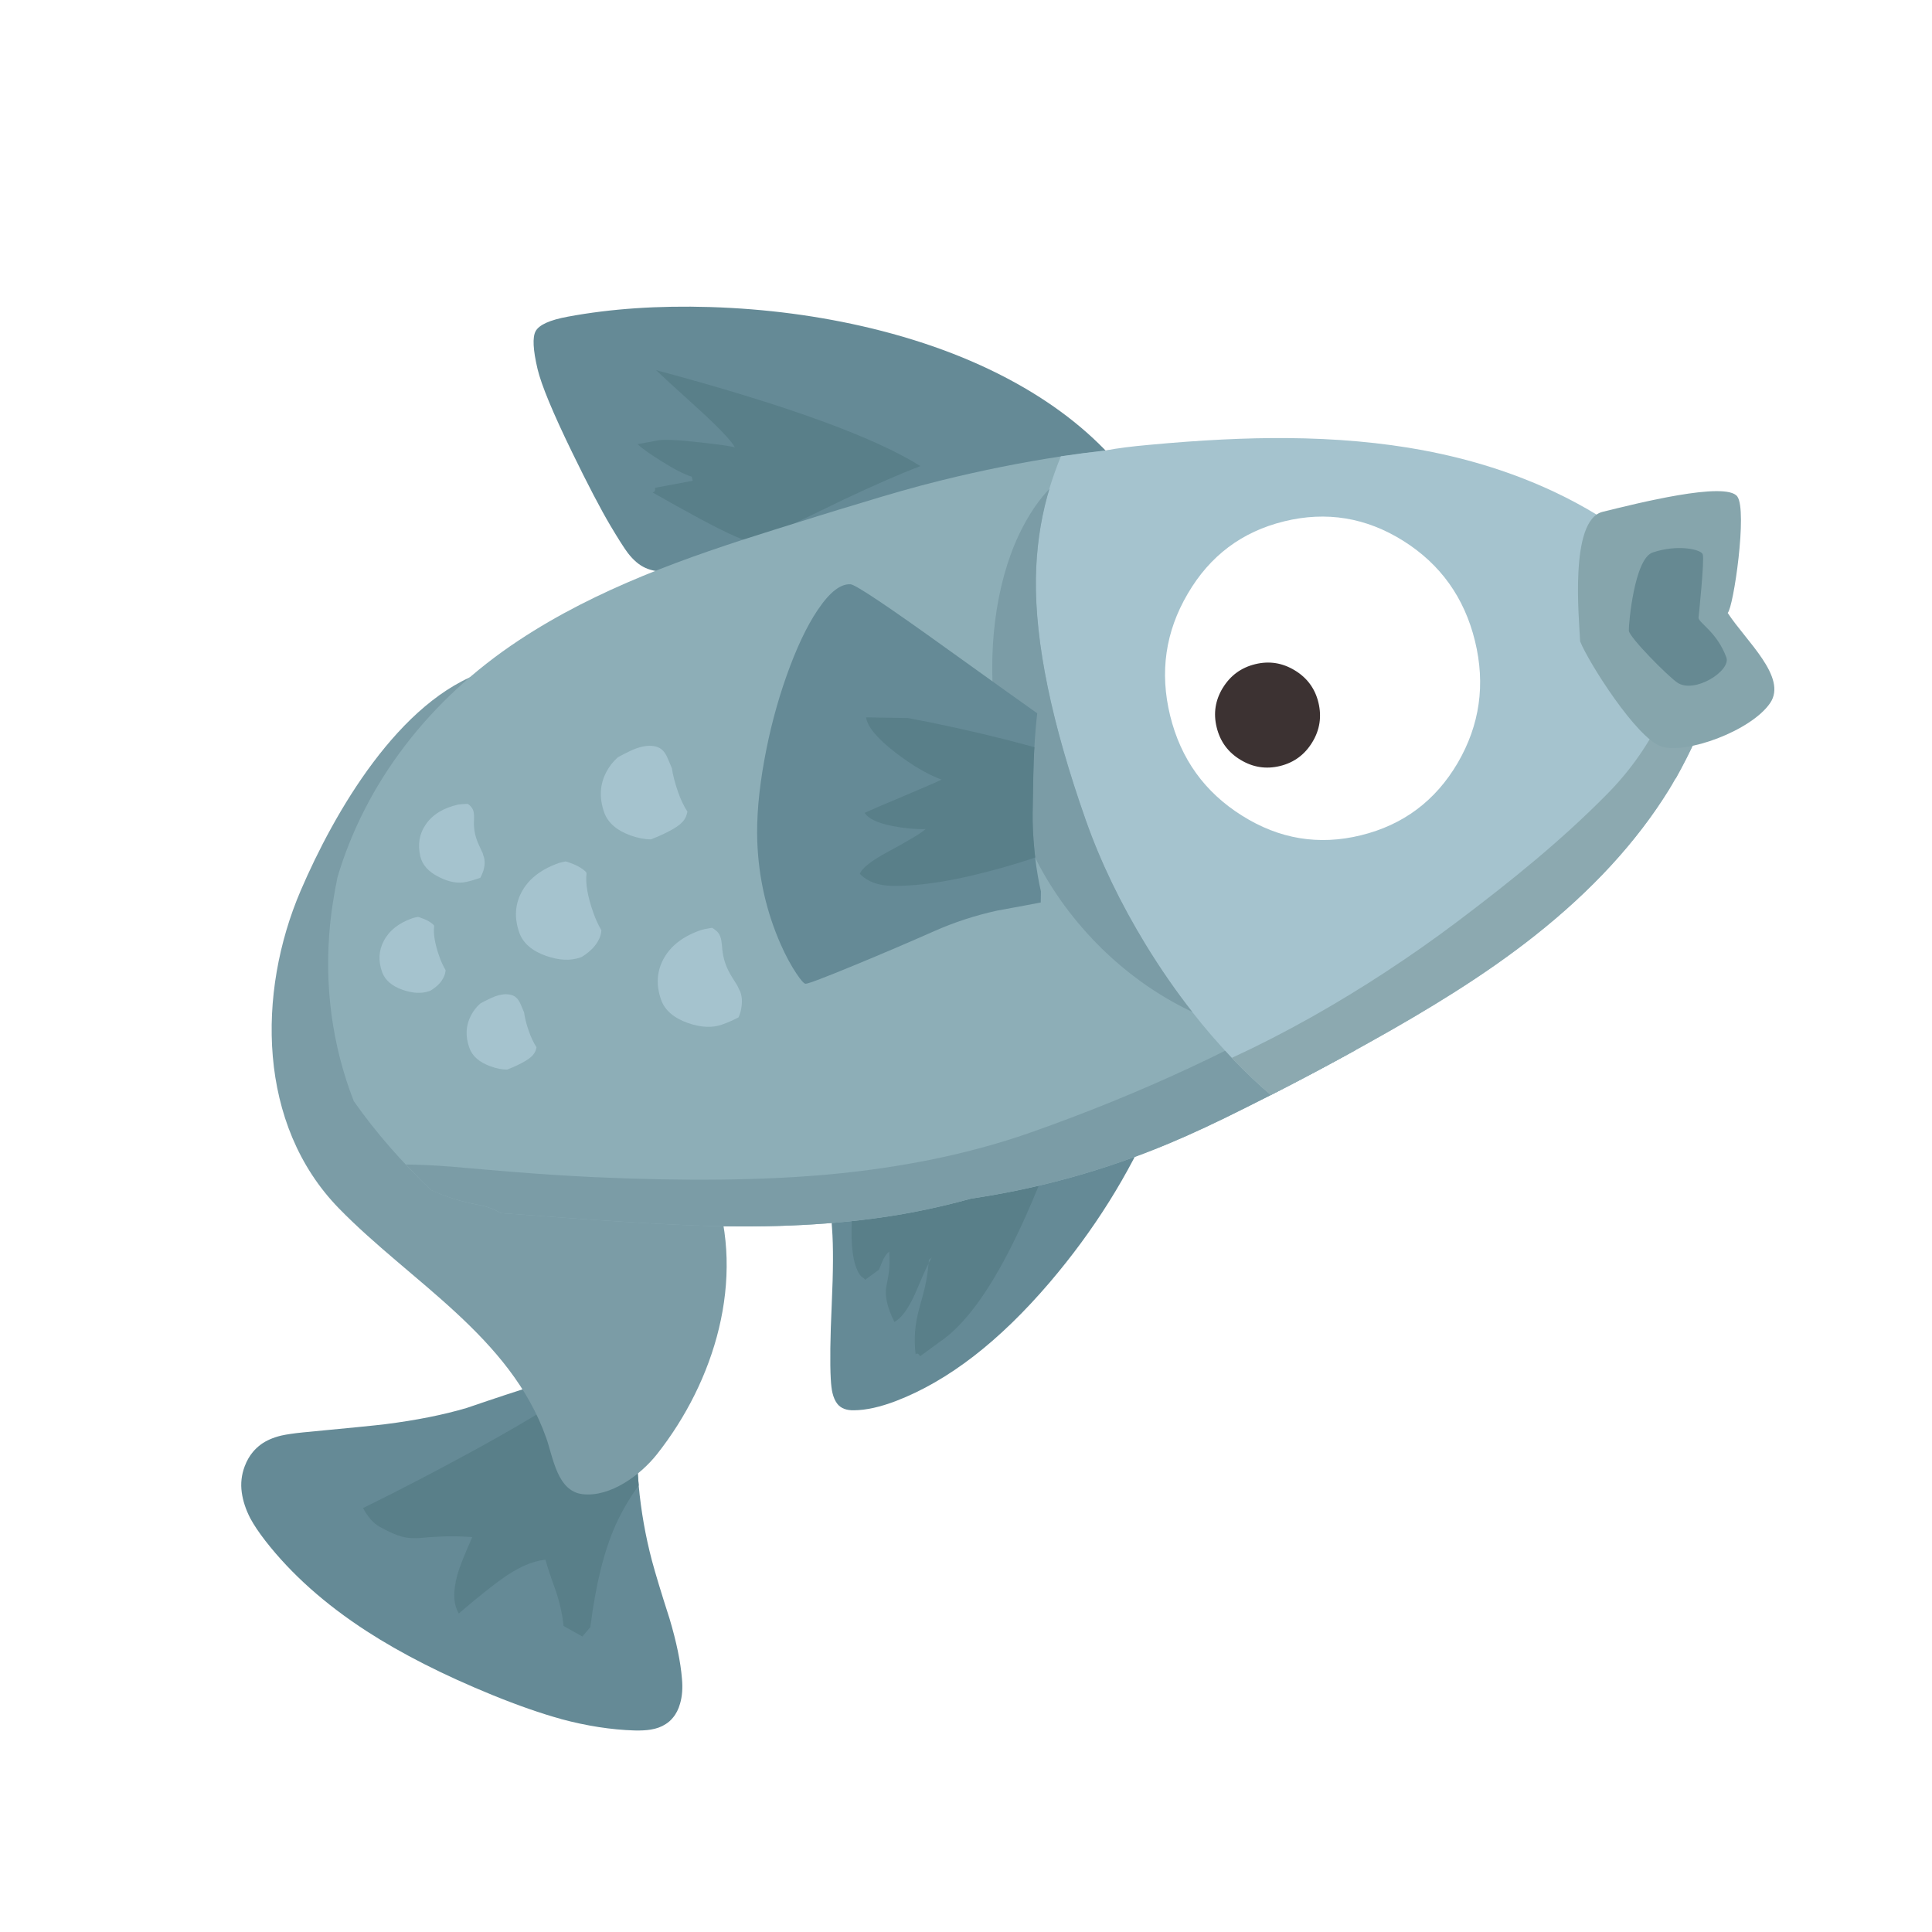 <svg fill="none" height="200" viewBox="0 0 200 200" width="200" xmlns="http://www.w3.org/2000/svg"><path d="m0 0h200v200h-200z" fill="#fff"/><path d="m58.069 177.946c-2.045-.561-4.418-1.387-7.119-2.486-5.062-2.068-9.389-4.268-12.999-6.604-4.309-2.796-7.8-5.908-10.474-9.344-.671-.866-1.196-1.646-1.57-2.345-.468-.909-.759-1.8-.879-2.672-.129-.919-.029-1.816.3-2.693.213-.572.498-1.077.86-1.505.242-.288.522-.547.83-.776.562-.407 1.258-.706 2.088-.908.539-.121 1.291-.234 2.26-.332 4.763-.449 7.595-.735 8.502-.847 3.222-.408 6.042-.97 8.456-1.687 3.07-1.052 5.37-1.808 6.905-2.268 2.362-.719 4.41-1.077 6.144-1.07.247.005.482.014.717.03 1.123.069 2.089.332 2.898.779.124.063.236.13.331.197.733.49 1.19 1.1 1.361 1.843.088.376.1.773.037 1.19-.032.217-.094.473-.193.773-.053.176-.139.443-.256.788-.168.591-.275 1.241-.31 1.964-.034.538-.026 1.188.023 1.959.038.617.082 1.233.137 1.838.242 2.641.699 5.233 1.365 7.765.364 1.359.971 3.366 1.832 6.038.712 2.39 1.139 4.452 1.28 6.193.092.968.028 1.833-.192 2.582-.162.585-.412 1.081-.756 1.48-.206.256-.45.47-.733.648-.437.287-.962.478-1.569.573-.451.074-1.004.103-1.658.088-2.409-.076-4.95-.467-7.614-1.185z" fill="#658a96"/><path d="m58.343 168.318 1.943 1.096.827-.983c.553-4.389 1.421-7.909 2.615-10.56.62-1.382 1.417-2.751 2.391-4.106-.05-.611-.099-1.222-.137-1.838-.049-.766-.057-1.422-.023-1.96.041-.717.142-1.373.31-1.964.118-.345.203-.606.256-.787.099-.301.166-.557.193-.774.063-.417.051-.813-.037-1.19-.171-.743-.628-1.359-1.361-1.843-.1-.073-.207-.14-.331-.197-.809-.447-1.775-.71-2.898-.779-.229-.015-.47-.025-.717-.029-1.949 1.723-5.964 4.253-12.041 7.594-3.972 2.176-7.887 4.215-11.75 6.119.496.923 1.067 1.566 1.713 1.932.898.507 1.654.843 2.262 1.011.505.142 1.072.194 1.711.168.825-.075 1.533-.127 2.12-.154 1.088-.065 2.254-.046 3.502.045-.809 1.811-1.328 3.122-1.551 3.929-.466 1.698-.417 3.027.153 3.976 1.994-1.694 3.484-2.885 4.472-3.586 1.669-1.189 3.166-1.852 4.498-1.975.21.761.568 1.833 1.069 3.214.425 1.27.697 2.487.804 3.641z" fill="#597f89"/><path d="m70.111 85.187c.245.895.194 1.72-.054 2.439.663 3.451.383 6.932-.389 10.335-.456 2.015-1.078 4.017-1.254 6.072-.054.613-.033 1.217.018 1.81-1.049.785-1.663 2.178-.95 3.695 2.119 4.493 4.815 8.814 6.443 13.522 3.262 9.427.052 19.923-5.91 27.474-1.69 2.142-4.813 4.473-7.706 4.142-2.619-.303-3.04-3.767-3.76-5.812-3.711-10.515-14.088-16.196-21.48-23.788-8.412-8.645-8.485-22.279-3.944-32.875 3.455-8.061 10.209-19.807 19.139-22.716 10.91-3.557 17.397 6.79 19.841 15.707z" fill="#7b9ca6"/><path d="m86.002 142.774c-.092-1.669-.061-4.264.101-7.79.156-3.389.17-5.985.032-7.794-.087-1.101-.126-1.832-.122-2.199.005-.816.124-1.489.358-2.002.17-.372.425-.712.76-1.02.203-.181.523-.427.972-.724l18.274-11.958c1.145-.746 1.993-1.269 2.534-1.574.953-.547 1.832-.959 2.636-1.236 2.057-.726 3.953-.717 5.686.015.762.324 1.421.793 1.987 1.414.632.709 1.047 1.513 1.24 2.411.168.805.149 1.689-.062 2.634-.148.666-.428 1.465-.834 2.402-2.697 6.248-6.335 12.05-10.897 17.401-5.207 6.099-10.498 10.191-15.879 12.263-1.663.638-3.118.963-4.377.975-.765.02-1.336-.193-1.703-.633-.241-.291-.42-.689-.537-1.188-.083-.365-.138-.833-.167-1.397z" fill="#658a96"/><path d="m88.26 125.226c.093-1.156.233-2.173.424-3.055.197-.883.39-1.398.586-1.539.557-.408 4.636-1.551 12.249-3.445 3.899-.937 6.881-1.659 8.941-2.167-2.02 5.696-3.903 10.295-5.654 13.79-2.534 5.078-5.056 8.45-7.561 10.128l-1.996 1.458-.125-.183c-.111-.103-.219-.113-.338-.026-.195-1.547-.074-3.11.358-4.678.337-1.215.527-1.931.576-2.148.195-.825.328-1.692.41-2.591.112-.213.212-.405.316-.573l-.284.207c-.005.12-.021.24-.026.366-.181.349-.376.766-.585 1.246-.184.435-.464 1.09-.838 1.953-.694 1.528-1.4 2.487-2.123 2.883-.717-1.431-1.001-2.632-.852-3.596.122-.593.211-1.077.266-1.454.091-.68.104-1.421.045-2.227-.237.174-.437.436-.601.779-.095.209-.253.57-.464 1.09l-1.427 1.039c-.037-.082-.142-.178-.31-.283-.168-.104-.341-.358-.52-.756-.551-1.269-.708-3.344-.469-6.223z" fill="#597f89"/><path d="m55.444 34.29c.36-.663 1.478-1.169 3.353-1.511 4.44-.824 9.336-1.157 14.694-.995 5.783.179 11.353.913 16.723 2.207 5.984 1.451 11.247 3.499 15.787 6.138 4.303 2.503 7.801 5.449 10.488 8.839-5.126 1.042-13.708 3.017-25.747 5.931-6.045 1.464-10.095 2.436-12.159 2.903-3.055.691-4.74 1.001-5.064.93.065-.037.152-.068.257-.093l-.312.056c-1.719.309-3.053.478-3.996.508-1.099.035-1.983-.104-2.665-.419-.637-.285-1.237-.797-1.81-1.539-.365-.48-.964-1.424-1.797-2.819-1.005-1.696-2.326-4.22-3.963-7.584-2.003-4.114-3.195-6.995-3.587-8.643-.47-1.99-.537-3.296-.196-3.92z" fill="#658a96"/><path d="m67.817 50.714-.008-.219 3.901-.725-.098-.423c-.766-.232-1.829-.776-3.19-1.636-1.204-.756-2.008-1.329-2.422-1.73l2.13-.395c.619-.113 2.053-.048 4.3.205 2.036.227 3.252.397 3.649.523-.389-.734-1.866-2.259-4.437-4.576-1.834-1.655-3.074-2.791-3.726-3.421 13.426 3.6 22.55 6.909 27.367 9.932-2.218.851-4.867 2.012-7.954 3.471-.381.18-2.414 1.165-6.095 2.95-1.84.895-2.911 1.369-3.206 1.42-.561.103-2.424-.697-5.594-2.4-1.602-.864-3.225-1.769-4.875-2.71.15-.028.234-.117.258-.271z" fill="#597f89"/><path d="m140.283 108.728c-2.88 1.594-5.786 3.135-8.72 4.629-.85.436-1.707.866-2.563 1.291-3.032 1.524-5.679 2.76-7.946 3.707-6.599 2.768-13.438 4.677-20.523 5.725-2.005.556-3.977 1.015-5.922 1.389-5.668 1.083-12.127 1.577-19.378 1.481-4.185-.056-10.713-.421-19.589-1.095-1.323-.1-2.583-.192-3.803-.276-.679-.401-1.453-.703-2.343-.86-1.757-.307-3.378-.839-4.9-1.545-2.946-2.832-5.626-5.836-7.976-9.19-2.261-5.808-3.08-12.034-2.441-18.378.164-1.619.436-3.216.76-4.806 2.929-9.806 9.495-18.383 18.776-24.517 8.089-5.35 17.332-8.607 26.537-11.476 2.851-.888 5.854-1.845 8.942-2.759 2.694-.832 5.42-1.622 8.211-2.312 4.231-1.045 8.372-1.875 12.429-2.49 2.85-.423 5.649-.745 8.415-.959z" fill="#8daeb7"/><path d="m51.839 125.573c-.679-.401-1.453-.703-2.343-.86-1.745-.307-3.367-.827-4.878-1.521-.895-.863-1.761-1.749-2.614-2.646 1.458.02 3.006.089 4.667.22 2.599.227 4.699.411 6.308.54 2.914.234 5.761.42 8.536.55 9.374.43 17.431.341 24.166-.268 7.79-.709 14.835-2.173 21.135-4.396 11.343-4.005 21.778-8.862 31.301-14.59l2.161 6.126c-2.88 1.593-5.786 3.134-8.719 4.628-.851.437-1.707.867-2.563 1.291-3.033 1.525-5.68 2.761-7.947 3.707-6.599 2.769-13.438 4.677-20.523 5.726-2.005.555-3.977 1.015-5.922 1.389-5.668 1.083-12.127 1.577-19.378 1.481-4.185-.057-10.713-.421-19.589-1.095-1.323-.1-2.577-.192-3.803-.276z" fill="#7b9ca6"/><path d="m39.551 100.617c.299.839 1.003 1.454 2.13 1.851 1.048.364 1.965.408 2.746.135.041-.015.087-.031.14-.052.183-.113.36-.238.538-.38.327-.256.574-.545.748-.865.167-.292.26-.587.277-.879-.253-.418-.469-.892-.659-1.435-.448-1.265-.624-2.3-.528-3.1-.004-.04-.014-.075-.024-.11-.32-.335-.837-.615-1.557-.845-.029-.001-.057-.014-.091-.015-.254.041-.452.085-.58.131-1.428.504-2.414 1.291-2.963 2.354-.523.984-.584 2.055-.177 3.204m18.268-11.257c-1.853.654-3.136 1.67-3.847 3.036-.667 1.277-.741 2.658-.216 4.156.381 1.078 1.302 1.88 2.751 2.399 1.353.475 2.534.535 3.554.174l.169-.062c.242-.151.478-.314.698-.5.416-.339.741-.711.971-1.121.217-.382.335-.756.357-1.134-.317-.536-.602-1.156-.849-1.861-.576-1.638-.809-2.969-.692-4.003-.009-.052-.019-.098-.029-.145-.419-.436-1.087-.797-2.018-1.088-.034-.013-.074-.02-.119-.028-.33.061-.579.12-.743.176m-5.398 13.565c-.345.004-.721.074-1.135.218-.262.093-.619.256-1.065.485-.17.085-.329.17-.475.251-.411.362-.733.774-.976 1.246-.542 1.029-.599 2.147-.172 3.348.303.868 1.047 1.513 2.219 1.929.606.22 1.17.329 1.687.327l.064-.02c.695-.27 1.298-.556 1.798-.851.441-.252.745-.51.916-.767.134-.184.223-.404.269-.672-.297-.461-.562-1.011-.783-1.641-.257-.734-.426-1.39-.505-1.979-.042-.088-.158-.363-.346-.813-.141-.333-.304-.575-.487-.726-.25-.217-.584-.323-1.003-.329m-4.007-19.711c-.449.016-.771.043-.968.075-1.542.345-2.662 1.034-3.364 2.062-.659.944-.847 2.033-.571 3.274.199.898.847 1.626 1.956 2.177 1.03.519 1.965.684 2.812.494.499-.112.975-.253 1.448-.423.124-.219.226-.462.317-.734.113-.386.156-.723.122-1.012.004-.103-.014-.219-.049-.341-.057-.157-.102-.32-.147-.488-.027-.047-.048-.094-.075-.141-.201-.427-.343-.738-.427-.942-.287-.701-.419-1.407-.401-2.124.013-.315.023-.556.007-.724-.012-.276-.066-.497-.174-.668-.086-.147-.218-.296-.407-.442-.029-.001-.051-.019-.073-.032m25.29 12.823c-.572.091-.972.173-1.205.255-1.853.654-3.136 1.669-3.847 3.036-.667 1.276-.741 2.658-.216 4.155.381 1.078 1.302 1.88 2.751 2.399 1.353.475 2.534.535 3.554.174.6-.211 1.168-.463 1.714-.751.126-.276.225-.588.286-.953.083-.491.084-.916.011-1.264-.023-.133-.063-.278-.115-.429-.096-.182-.186-.37-.275-.575-.032-.053-.064-.111-.096-.17-.319-.49-.539-.855-.679-1.102-.461-.806-.731-1.655-.815-2.555-.029-.403-.063-.703-.101-.9-.055-.341-.165-.61-.323-.812-.131-.16-.32-.318-.572-.471-.028-.013-.05-.031-.079-.043m-6.409-18.839c-.431-0-.9.089-1.407.27-.326.113-.771.313-1.323.601-.211.106-.411.213-.593.32-.507.45-.907.962-1.206 1.542-.667 1.277-.741 2.658-.216 4.156.381 1.078 1.302 1.88 2.751 2.399.747.266 1.443.398 2.086.401l.087-.031c.858-.333 1.602-.687 2.232-1.052.541-.311.916-.629 1.136-.953.159-.229.268-.512.327-.837-.373-.573-.696-1.252-.968-2.033-.319-.909-.532-1.728-.64-2.462-.047-.111-.189-.444-.424-1-.172-.421-.372-.722-.6-.915-.317-.266-.731-.398-1.247-.402z" fill="#a5c3ce"/><path d="m147.375 46.624c4.903.919 9.427 2.362 13.586 4.324 2.976 1.409 5.818 3.116 8.412 5.147 3.411 2.679 8.243 6.449 8.303 11.283.062 4.943-2.467 10.463-5.037 14.574-3.325 5.315-7.911 10.291-13.776 14.922-2.5 1.977-5.327 3.964-8.475 5.949-2.513 1.592-5.491 3.348-8.941 5.263-3.257 1.82-6.557 3.575-9.889 5.271-1.277-1.092-2.549-2.293-3.811-3.603-.077-.078-.154-.161-.231-.245-1.421-1.494-2.792-3.078-4.102-4.758-1.697-2.166-3.303-4.483-4.816-6.958-2.616-4.289-4.68-8.578-6.194-12.862-3.546-10.054-5.272-18.408-5.177-25.067.048-2.991.446-5.858 1.202-8.59.061-.227.127-.449.2-.681.326-1.084.722-2.205 1.194-3.357 1.572-.234 3.131-.435 4.678-.613 1.187-.227 2.671-.413 4.441-.571 5.334-.5 10.088-.736 14.257-.703 5.105.037 9.827.46 14.165 1.269z" fill="#a5c3ce"/><path d="m102.929 73.497c-.356-3.645-.271-7.134.262-10.455.531-3.287 1.453-6.167 2.766-8.635.784-1.479 1.675-2.752 2.683-3.808-.072.227-.139.454-.2.681-.755 2.732-1.154 5.593-1.202 8.59-.095 6.659 1.631 15.013 5.177 25.067 1.514 4.29 3.578 8.573 6.195 12.862 1.512 2.474 3.118 4.793 4.816 6.958-1.838-.868-3.627-1.924-5.356-3.172-2.829-2.052-5.309-4.474-7.451-7.273-2.252-2.953-3.988-6.16-5.213-9.628-1.286-3.649-2.11-7.376-2.477-11.176z" fill="#7b9ca6"/><path d="m132.926 53.971c4.381-1.073 8.495-.399 12.348 2.022 3.847 2.421 6.319 5.877 7.416 10.368 1.098 4.485.501 8.688-1.792 12.621-2.303 3.921-5.639 6.415-10.02 7.488-4.357 1.068-8.454.389-12.295-2.031-3.87-2.422-6.354-5.872-7.451-10.357-1.098-4.485-.489-8.7 1.826-12.626 2.286-3.922 5.611-6.416 9.968-7.484z" fill="#fff"/><path d="m126.584 71.212c.786-1.284 1.901-2.1 3.352-2.456 1.452-.356 2.811-.142 4.095.636 1.277.771 2.1 1.885 2.45 3.329.356 1.459.148 2.834-.63 4.11-.778 1.284-1.886 2.108-3.337 2.464-1.451.356-2.818.142-4.109-.645-1.284-.778-2.101-1.893-2.456-3.359-.357-1.451-.142-2.811.636-4.087z" fill="#3c3232"/><path d="m167.554 67.406c.129-.213.291-.385.512-.582 1.58-1.406 3.804-1.579 5.817-1.784.998-.103 2.175-.227 3.123.185.181.076.332.169.455.271 1.582 1.323.252 4.927-.216 6.534-.857 2.969-2.234 5.745-3.707 8.453-.037.073-.091.123-.139.172-.168.315-.366.657-.588 1.027-3.335 5.418-7.988 10.483-13.954 15.197-2.499 1.977-5.327 3.964-8.475 5.948-2.512 1.592-5.491 3.349-8.941 5.264-3.257 1.819-6.557 3.574-9.889 5.27-1.277-1.092-2.549-2.293-3.811-3.602-.077-.078-.154-.162-.231-.245 2.652-1.219 5.398-2.623 8.238-4.218 5.245-2.956 10.291-6.26 15.145-9.915 5.453-4.108 10.817-8.426 15.601-13.308 2.668-2.723 4.774-5.905 6.264-9.48.039-.096.054-.193.075-.29.516-1.231.936-2.506 1.265-3.808.425-.425.256-1.351-.525-1.348-2.022.003-4.334.362-6.247 1.33-.099.048.026-.637.052-.699.046-.136.097-.255.164-.361z" fill="#8ca9b0"/><path d="m84.65 63.144c1.23-1.839 2.363-2.724 3.4-2.658.504.026 3.881 2.284 10.125 6.779 5.039 3.618 8.103 5.806 9.198 6.575-.125 1.086-.225 2.254-.293 3.503-.005.126-.022.252-.027.372-.068 1.238-.115 3.367-.158 6.393-.019 1.16.042 2.466.184 3.919.024.248.049.49.079.733.154 1.293.353 2.462.597 3.517l-.018 1.148c-.718.143-2.223.42-4.498.838-2.301.503-4.478 1.218-6.538 2.133-2.615 1.157-5.345 2.326-8.197 3.502-3.138 1.296-4.842 1.944-5.111 1.94-.166-.007-.479-.359-.95-1.062-.552-.827-1.092-1.819-1.612-2.99-1.482-3.358-2.296-6.907-2.436-10.652-.088-2.474.153-5.284.725-8.437.543-3.011 1.305-5.915 2.299-8.723 1.013-2.859 2.089-5.136 3.226-6.83z" fill="#658a96"/><path d="m107.085 77.349c-.005.126-.021.252-.026.372-.068 1.238-.115 3.367-.159 6.393-.018 1.16.043 2.466.185 3.919.024.248.048.49.079.733-.997.344-2.067.674-3.206 1-4.673 1.337-8.537 1.983-11.597 1.938-1.446-.025-2.562-.432-3.344-1.24.191-.59 1.182-1.365 2.973-2.325 2.126-1.148 3.399-1.917 3.823-2.313-1.098.024-2.231-.08-3.388-.311-1.562-.299-2.537-.759-2.914-1.372.544-.253 1.878-.825 3.999-1.72 2.051-.858 3.367-1.43 3.959-1.716-1.482-.555-3.075-1.493-4.779-2.809-1.893-1.462-2.906-2.669-3.028-3.634l4.346.069c3.244.61 6.534 1.33 9.86 2.167 1.285.323 2.353.608 3.211.85z" fill="#597f89"/><path d="m165.901 52.985c-3.468.854-2.423 11.112-2.326 13.416.906 2.227 5.812 9.958 8.352 10.852 2.539.894 9.355-1.585 11.321-4.48 1.812-2.668-2.525-6.441-4.396-9.323.606-.596 2.056-10.596.994-12.053-1.178-1.616-10.478.734-13.945 1.588z" fill="#86a5ac"/><path d="m176.266 57.38c.202.531-.437 6.597-.437 6.597.106.554 1.93 1.501 2.882 4.075.509 1.379-3.302 3.814-5.079 2.608-.989-.672-4.987-4.707-5.015-5.376s.568-7.437 2.453-8.085c2.53-.868 4.994-.351 5.196.18z" fill="#668992"/></svg>